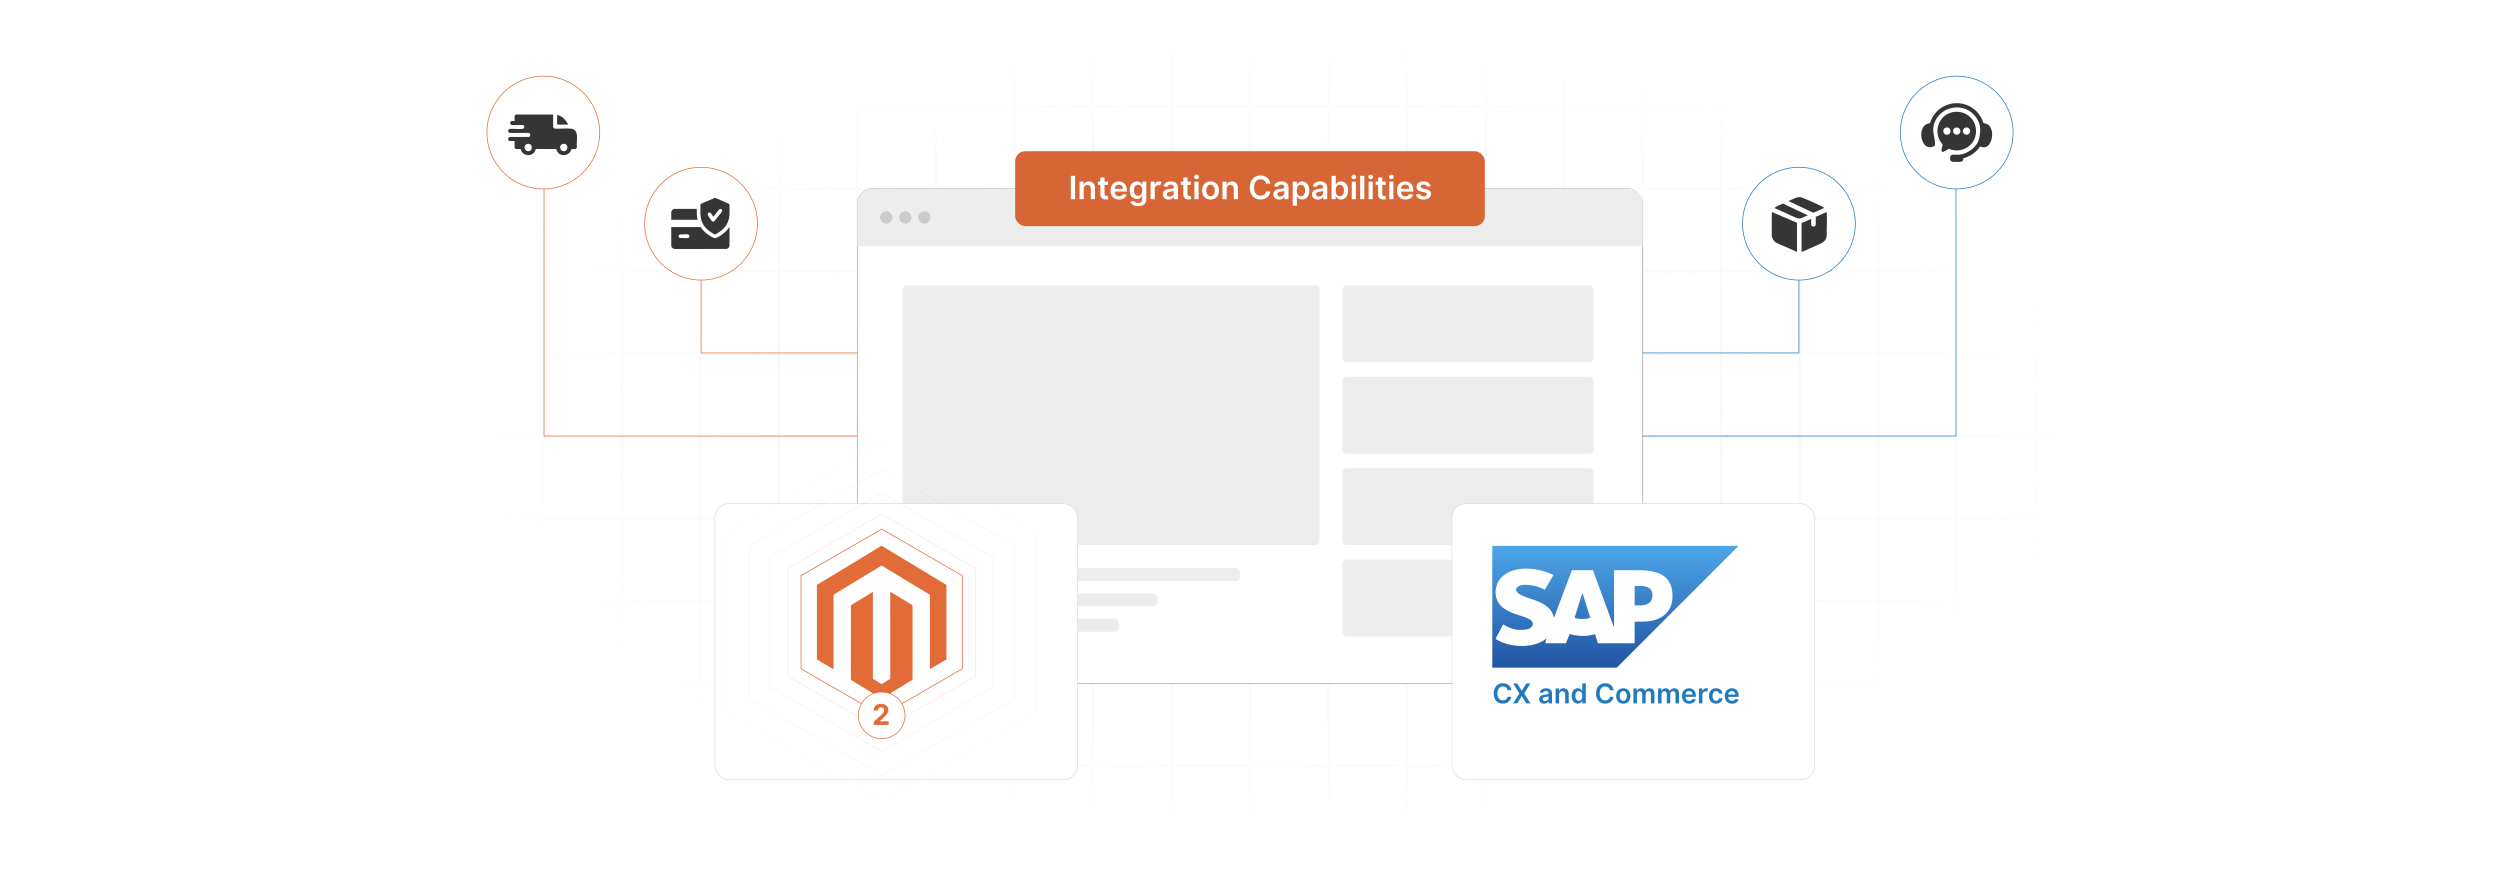 <?xml version="1.0" encoding="UTF-8"?>
<svg id="Layer_1" data-name="Layer 1" xmlns="http://www.w3.org/2000/svg" xmlns:xlink="http://www.w3.org/1999/xlink" viewBox="0 0 860 300">
  <defs>
    <filter id="luminosity-invert" x="39.647" y="-.272" width="782.115" height="300.272" color-interpolation-filters="sRGB" filterUnits="userSpaceOnUse">
      <feColorMatrix result="cm" values="-1 0 0 0 1 0 -1 0 0 1 0 0 -1 0 1 0 0 0 1 0"/>
    </filter>
    <radialGradient id="radial-gradient" cx="439.235" cy="148.479" fx="439.235" fy="148.479" r="298.487" gradientTransform="translate(0 74.962) scale(1 .495)" gradientUnits="userSpaceOnUse">
      <stop offset=".123" stop-color="#000" stop-opacity=".95"/>
      <stop offset="1" stop-color="#000" stop-opacity="0"/>
    </radialGradient>
    <mask id="mask" x="39.647" y="-.272" width="782.115" height="300.272" maskUnits="userSpaceOnUse">
      <g filter="url(#luminosity-invert)">
        <rect x="39.647" y="-.272" width="782.115" height="300.272" fill="url(#radial-gradient)"/>
      </g>
    </mask>
    <filter id="drop-shadow-1" x="454.16" y="127.794" width="215.52" height="186.24" filterUnits="userSpaceOnUse">
      <feOffset dx="5" dy="5"/>
      <feGaussianBlur result="blur" stdDeviation="15"/>
      <feFlood flood-color="#000" flood-opacity=".06"/>
      <feComposite in2="blur" operator="in"/>
      <feComposite in="SourceGraphic"/>
    </filter>
    <linearGradient id="linear-gradient" x1="555.704" y1="-385.778" x2="555.704" y2="-427.669" gradientTransform="translate(0 -198) scale(1 -1)" gradientUnits="userSpaceOnUse">
      <stop offset="0" stop-color="#4ca6e7"/>
      <stop offset="1" stop-color="#2254a3"/>
    </linearGradient>
    <filter id="drop-shadow-2" x="200.518" y="128.059" width="215.52" height="185.76" filterUnits="userSpaceOnUse">
      <feOffset dx="5" dy="5"/>
      <feGaussianBlur result="blur-2" stdDeviation="15"/>
      <feFlood flood-color="#000" flood-opacity=".06"/>
      <feComposite in2="blur-2" operator="in"/>
      <feComposite in="SourceGraphic"/>
    </filter>
  </defs>
  <rect y="0" width="860" height="300" fill="#fff"/>
  <g mask="url(#mask)">
    <g opacity=".4">
      <path d="M808.41,291.922H51.59V8.078h756.819v283.845ZM52.09,291.422h755.819V8.578H52.09v282.845Z" fill="#e6e6e6" stroke="#d6d6d6" stroke-miterlimit="10" stroke-width=".25"/>
      <rect x="51.84" y="36.413" width="756.319" height=".5" fill="#e6e6e6" stroke="#d6d6d6" stroke-miterlimit="10" stroke-width=".25"/>
      <rect x="51.84" y="64.747" width="756.319" height=".5" fill="#e6e6e6" stroke="#d6d6d6" stroke-miterlimit="10" stroke-width=".25"/>
      <rect x="51.84" y="93.082" width="756.319" height=".5" fill="#e6e6e6" stroke="#d6d6d6" stroke-miterlimit="10" stroke-width=".25"/>
      <rect x="51.84" y="121.415" width="756.319" height=".5" fill="none" stroke="#d6d6d6" stroke-miterlimit="10" stroke-width=".25"/>
      <rect x="51.84" y="149.75" width="756.319" height=".5" fill="#e6e6e6" stroke="#d6d6d6" stroke-miterlimit="10" stroke-width=".25"/>
      <rect x="51.84" y="178.084" width="756.319" height=".5" fill="#e6e6e6" stroke="#d6d6d6" stroke-miterlimit="10" stroke-width=".25"/>
      <rect x="51.84" y="206.418" width="756.319" height=".5" fill="#e6e6e6" stroke="#d6d6d6" stroke-miterlimit="10" stroke-width=".25"/>
      <rect x="51.84" y="234.753" width="756.319" height=".5" fill="#e6e6e6" stroke="#d6d6d6" stroke-miterlimit="10" stroke-width=".25"/>
      <rect x="51.84" y="263.087" width="756.319" height=".5" fill="#e6e6e6" stroke="#d6d6d6" stroke-miterlimit="10" stroke-width=".25"/>
      <rect x="780.898" y="8.328" width=".5" height="283.345" fill="#e6e6e6" stroke="#d6d6d6" stroke-miterlimit="10" stroke-width=".25"/>
      <rect x="753.887" y="8.328" width=".5" height="283.345" fill="#e6e6e6" stroke="#d6d6d6" stroke-miterlimit="10" stroke-width=".25"/>
      <rect x="726.875" y="8.328" width=".5" height="283.345" fill="#e6e6e6" stroke="#d6d6d6" stroke-miterlimit="10" stroke-width=".25"/>
      <rect x="699.864" y="8.328" width=".5" height="283.345" fill="#e6e6e6" stroke="#d6d6d6" stroke-miterlimit="10" stroke-width=".25"/>
      <rect x="672.852" y="8.328" width=".5" height="283.345" fill="#e6e6e6" stroke="#d6d6d6" stroke-miterlimit="10" stroke-width=".25"/>
      <rect x="645.841" y="8.328" width=".5" height="283.345" fill="#e6e6e6" stroke="#d6d6d6" stroke-miterlimit="10" stroke-width=".25"/>
      <rect x="618.83" y="8.328" width=".5" height="283.345" fill="#e6e6e6" stroke="#d6d6d6" stroke-miterlimit="10" stroke-width=".25"/>
      <rect x="591.818" y="8.328" width=".5" height="283.345" fill="#e6e6e6" stroke="#d6d6d6" stroke-miterlimit="10" stroke-width=".25"/>
      <rect x="564.807" y="8.328" width=".5" height="283.345" fill="#e6e6e6" stroke="#d6d6d6" stroke-miterlimit="10" stroke-width=".25"/>
      <rect x="537.795" y="8.328" width=".5" height="283.345" fill="#e6e6e6" stroke="#d6d6d6" stroke-miterlimit="10" stroke-width=".25"/>
      <rect x="510.784" y="8.328" width=".5" height="283.345" fill="#e6e6e6" stroke="#d6d6d6" stroke-miterlimit="10" stroke-width=".25"/>
      <rect x="483.772" y="8.328" width=".5" height="283.345" fill="#e6e6e6" stroke="#d6d6d6" stroke-miterlimit="10" stroke-width=".25"/>
      <rect x="456.761" y="8.328" width=".5" height="283.345" fill="#e6e6e6" stroke="#d6d6d6" stroke-miterlimit="10" stroke-width=".25"/>
      <rect x="429.75" y="8.328" width=".5" height="283.345" fill="#e6e6e6" stroke="#d6d6d6" stroke-miterlimit="10" stroke-width=".25"/>
      <rect x="402.738" y="8.328" width=".5" height="283.345" fill="#e6e6e6" stroke="#d6d6d6" stroke-miterlimit="10" stroke-width=".25"/>
      <rect x="375.727" y="8.328" width=".5" height="283.345" fill="#e6e6e6" stroke="#d6d6d6" stroke-miterlimit="10" stroke-width=".25"/>
      <rect x="348.716" y="8.328" width=".5" height="283.345" fill="#e6e6e6" stroke="#d6d6d6" stroke-miterlimit="10" stroke-width=".25"/>
      <rect x="321.704" y="8.328" width=".5" height="283.345" fill="#e6e6e6" stroke="#d6d6d6" stroke-miterlimit="10" stroke-width=".25"/>
      <rect x="294.693" y="8.328" width=".5" height="283.345" fill="#e6e6e6" stroke="#d6d6d6" stroke-miterlimit="10" stroke-width=".25"/>
      <rect x="267.682" y="8.328" width=".5" height="283.345" fill="#e6e6e6" stroke="#d6d6d6" stroke-miterlimit="10" stroke-width=".25"/>
      <rect x="240.67" y="8.328" width=".5" height="283.345" fill="#e6e6e6" stroke="#d6d6d6" stroke-miterlimit="10" stroke-width=".25"/>
      <rect x="213.659" y="8.328" width=".5" height="283.345" fill="#e6e6e6" stroke="#d6d6d6" stroke-miterlimit="10" stroke-width=".25"/>
      <rect x="186.648" y="8.328" width=".5" height="283.345" fill="#e6e6e6" stroke="#d6d6d6" stroke-miterlimit="10" stroke-width=".25"/>
      <rect x="159.636" y="8.328" width=".5" height="283.345" fill="#e6e6e6" stroke="#d6d6d6" stroke-miterlimit="10" stroke-width=".25"/>
      <rect x="132.625" y="8.328" width=".5" height="283.345" fill="#e6e6e6" stroke="#d6d6d6" stroke-miterlimit="10" stroke-width=".25"/>
      <rect x="105.613" y="8.328" width=".5" height="283.345" fill="#e6e6e6" stroke="#d6d6d6" stroke-miterlimit="10" stroke-width=".25"/>
      <rect x="78.602" y="8.328" width=".5" height="283.345" fill="#e6e6e6" stroke="#d6d6d6" stroke-miterlimit="10" stroke-width=".25"/>
    </g>
  </g>
  <g>
    <rect x="294.943" y="64.907" width="270.114" height="170.186" rx="5.181" ry="5.181" fill="#fff" stroke="#afafaf" stroke-miterlimit="10" stroke-width=".25"/>
    <path d="M300.124,64.907h259.752c2.859,0,5.181,2.321,5.181,5.181v14.634h-270.114v-14.634c0-2.859,2.321-5.181,5.181-5.181Z" fill="#ededed"/>
    <rect x="310.418" y="98.182" width="143.496" height="89.316" rx="1.478" ry="1.478" fill="#ededed"/>
    <rect x="461.727" y="98.182" width="86.493" height="26.429" rx="1.478" ry="1.478" fill="#ededed"/>
    <rect x="461.727" y="129.625" width="86.493" height="26.429" rx="1.478" ry="1.478" fill="#ededed"/>
    <rect x="461.727" y="161.069" width="86.493" height="26.429" rx="1.478" ry="1.478" fill="#ededed"/>
    <rect x="461.727" y="192.512" width="86.493" height="26.429" rx="1.478" ry="1.478" fill="#ededed"/>
    <g>
      <rect x="310.418" y="195.352" width="116.093" height="4.512" rx="1.478" ry="1.478" fill="#ededed"/>
      <rect x="310.418" y="204.072" width="87.704" height="4.512" rx="1.478" ry="1.478" fill="#ededed"/>
      <rect x="310.418" y="212.793" width="74.525" height="4.512" rx="1.478" ry="1.478" fill="#ededed"/>
    </g>
    <g>
      <circle cx="304.853" cy="74.811" r="2.128" fill="#ccc"/>
      <circle cx="311.426" cy="74.811" r="2.128" fill="#ccc"/>
      <circle cx="318" cy="74.811" r="2.128" fill="#ccc"/>
    </g>
  </g>
  <g>
    <rect x="494.447" y="168.233" width="124.746" height="95.022" rx="4.908" ry="4.908" fill="#fff" filter="url(#drop-shadow-1)" stroke="#ddd" stroke-miterlimit="10" stroke-width=".25"/>
    <g>
      <g>
        <path d="M598.059,187.778h-84.712v41.89h42.821" fill="url(#linear-gradient)"/>
        <path d="M555.238,196.156v19.735l-7.261-19.735h-7.261l-6.144,16.384c-.745-4.096-5.027-5.585-8.378-6.702-2.234-.745-4.654-1.676-4.654-2.979,0-.931,1.303-1.862,3.724-1.676,1.676.186,3.165.186,6.144,1.676l2.979-5.027c-2.793-1.489-6.516-2.234-9.495-2.234-3.537,0-6.516,1.117-8.378,2.979-1.303,1.303-1.862,2.979-2.048,4.841,0,2.607.931,4.468,2.979,5.958,1.676,1.117,3.724,1.862,5.585,2.42,2.42.745,4.282,1.489,4.282,2.793-.186,1.676-2.048,2.048-3.351,2.048-2.234.186-4.096-.186-6.889-1.862l-2.607,5.027c2.793,1.676,5.772,2.42,9.309,2.42,2.42,0,6.144-.745,8.192-2.607l-.372,1.676h7.075l1.303-3.165c2.793.745,5.958.931,8.75,0l.931,3.165h12.66v-7.447h2.607c6.516,0,10.426-3.165,10.426-8.75,0-6.33-3.724-8.937-11.729-8.937h-8.378ZM541.647,212.54l2.607-8.378h.186l2.607,8.378c-1.862.558-3.724.558-5.399,0ZM562.313,208.258v-6.702h1.862c2.42,0,4.282.745,4.282,3.165,0,2.607-1.862,3.537-4.282,3.537h-1.862Z" fill="#fff"/>
      </g>
      <g>
        <path d="M518.631,237.427c-.144-.819-.795-1.29-1.627-1.29-1.12,0-1.908.858-1.908,2.402,0,1.57.795,2.402,1.904,2.402.818,0,1.474-.451,1.631-1.253l1.25.007c-.19,1.307-1.27,2.359-2.897,2.359-1.805,0-3.135-1.307-3.135-3.516,0-2.212,1.347-3.516,3.135-3.516,1.518,0,2.687.883,2.897,2.403h-1.25Z" fill="#207abc"/>
        <path d="M523.458,237.623h.054l1.514-2.506h1.414l-2.109,3.422,2.143,3.422h-1.438l-1.523-2.489h-.054l-1.523,2.489h-1.431l2.162-3.422-2.135-3.422h1.42l1.507,2.506Z" fill="#207abc"/>
        <path d="M529.47,240.52c0-1.156.952-1.453,1.948-1.56.905-.097,1.27-.113,1.27-.461v-.021c0-.504-.307-.792-.868-.792-.592,0-.933.301-1.053.652l-1.13-.161c.268-.935,1.097-1.416,2.176-1.416.979,0,2.085.407,2.085,1.764v3.436h-1.163v-.705h-.04c-.221.431-.701.809-1.507.809-.98,0-1.718-.534-1.718-1.544ZM532.691,240.12v-.606c-.157.127-.792.207-1.109.251-.542.077-.946.271-.946.735,0,.444.361.675.866.675.729,0,1.19-.484,1.19-1.056Z" fill="#207abc"/>
        <path d="M536.336,241.961h-1.21v-5.133h1.156v.872h.06c.234-.571.762-.939,1.53-.939,1.06,0,1.762.701,1.758,1.931v3.269h-1.21v-3.081c0-.685-.374-1.096-.999-1.096-.638,0-1.086.428-1.086,1.169v3.008Z" fill="#207abc"/>
        <path d="M540.664,239.401c0-1.711.933-2.64,2.118-2.64.906,0,1.283.544,1.468.915h.05v-2.56h1.213v6.844h-1.19v-.809h-.073c-.19.374-.589.898-1.471.898-1.21,0-2.115-.959-2.115-2.649ZM544.323,239.394c0-.996-.428-1.641-1.206-1.641-.806,0-1.22.685-1.22,1.641,0,.962.421,1.664,1.22,1.664.771,0,1.206-.668,1.206-1.664Z" fill="#207abc"/>
        <path d="M553.818,237.427c-.144-.819-.795-1.29-1.627-1.29-1.12,0-1.908.858-1.908,2.402,0,1.57.795,2.402,1.904,2.402.818,0,1.474-.451,1.631-1.253l1.25.007c-.19,1.307-1.27,2.359-2.897,2.359-1.805,0-3.135-1.307-3.135-3.516,0-2.212,1.347-3.516,3.135-3.516,1.518,0,2.687.883,2.897,2.403h-1.25Z" fill="#207abc"/>
        <path d="M555.946,239.415c0-1.591.955-2.653,2.459-2.653s2.46,1.062,2.46,2.653c0,1.587-.956,2.647-2.46,2.647s-2.459-1.06-2.459-2.647ZM559.639,239.411c0-.939-.408-1.69-1.227-1.69-.832,0-1.24.752-1.24,1.69,0,.94.408,1.681,1.24,1.681.818,0,1.227-.741,1.227-1.681Z" fill="#207abc"/>
        <path d="M561.898,236.828h1.156v.872h.06c.214-.585.729-.939,1.417-.939.691,0,1.19.357,1.387.939h.054c.227-.571.795-.939,1.54-.939.942,0,1.605.607,1.605,1.754v3.445h-1.213v-3.258c0-.635-.388-.923-.876-.923-.585,0-.929.401-.929.98v3.201h-1.187v-3.309c0-.527-.351-.872-.862-.872-.521,0-.942.428-.942,1.06v3.121h-1.21v-5.133Z" fill="#207abc"/>
        <path d="M570.36,236.828h1.156v.872h.06c.214-.585.729-.939,1.417-.939.691,0,1.19.357,1.387.939h.054c.227-.571.795-.939,1.54-.939.942,0,1.605.607,1.605,1.754v3.445h-1.213v-3.258c0-.635-.388-.923-.876-.923-.585,0-.929.401-.929.98v3.201h-1.187v-3.309c0-.527-.351-.872-.862-.872-.521,0-.942.428-.942,1.06v3.121h-1.21v-5.133Z" fill="#207abc"/>
        <path d="M578.604,239.425c0-1.584.959-2.663,2.429-2.663,1.264,0,2.346.792,2.346,2.593v.371h-3.575c.01.879.528,1.394,1.31,1.394.521,0,.923-.228,1.087-.662l1.129.127c-.214.893-1.036,1.478-2.232,1.478-1.547,0-2.492-1.026-2.492-2.637ZM582.219,238.91c-.007-.698-.475-1.206-1.17-1.206-.722,0-1.206.551-1.242,1.206h2.412Z" fill="#207abc"/>
        <path d="M584.411,236.828h1.174v.856h.053c.188-.595.676-.929,1.267-.929.277,0,.508.073.689.186l-.374,1.003c-.131-.06-.281-.107-.477-.107-.632,0-1.12.458-1.12,1.106v3.018h-1.21v-5.133Z" fill="#207abc"/>
        <path d="M587.877,239.415c0-1.567.948-2.653,2.452-2.653,1.253,0,2.122.731,2.206,1.844h-1.156c-.094-.494-.451-.868-1.033-.868-.745,0-1.243.621-1.243,1.657,0,1.049.488,1.681,1.243,1.681.531,0,.93-.317,1.033-.868h1.156c-.087,1.089-.909,1.855-2.199,1.855-1.534,0-2.459-1.093-2.459-2.647Z" fill="#207abc"/>
        <path d="M593.32,239.425c0-1.584.959-2.663,2.429-2.663,1.264,0,2.346.792,2.346,2.593v.371h-3.575c.01.879.528,1.394,1.31,1.394.521,0,.923-.228,1.087-.662l1.129.127c-.214.893-1.036,1.478-2.232,1.478-1.547,0-2.492-1.026-2.492-2.637ZM596.936,238.91c-.007-.698-.475-1.206-1.17-1.206-.722,0-1.206.551-1.242,1.206h2.412Z" fill="#207abc"/>
      </g>
    </g>
  </g>
  <g>
    <rect x="240.92" y="168.233" width="124.746" height="95.022" rx="4.908" ry="4.908" fill="#fff" filter="url(#drop-shadow-2)" stroke="#ddd" stroke-miterlimit="10" stroke-width=".25"/>
    <g>
      <g>
        <polygon points="335.514 232.652 335.514 195.446 303.293 176.844 271.072 195.446 271.072 232.652 303.293 251.255 335.514 232.652" fill="none" opacity=".15" stroke="#e16c37" stroke-miterlimit="10" stroke-width=".25"/>
        <polygon points="341.758 236.257 341.758 191.842 303.293 169.634 264.828 191.842 264.828 236.257 303.293 258.465 341.758 236.257" fill="none" opacity=".1" stroke="#e16c37" stroke-miterlimit="10" stroke-width=".25"/>
        <polygon points="348.877 240.367 348.877 187.731 303.293 161.413 257.709 187.731 257.709 240.367 303.293 266.685 348.877 240.367" fill="none" opacity=".08" stroke="#e16c37" stroke-miterlimit="10" stroke-width=".25"/>
        <polygon points="356.692 244.879 356.692 183.22 303.293 152.39 249.894 183.22 249.894 244.879 303.293 275.709 356.692 244.879" fill="none" opacity=".05" stroke="#e16c37" stroke-miterlimit="10" stroke-width=".25"/>
        <polygon points="331.031 230.064 331.031 198.035 303.293 182.02 275.555 198.035 275.555 230.064 303.293 246.078 331.031 230.064" fill="#fff" stroke="#e16c37" stroke-miterlimit="10" stroke-width=".25"/>
        <g>
          <path d="M325.574,226.876c-.063.025-.131.041-.189.075-1.759,1.034-3.517,2.07-5.275,3.105-.06.035-.122.069-.202.114-.009-.059-.02-.102-.022-.146-.003-.07-.001-.141-.001-.211.001-8.295.002-16.589.001-24.884,0-.366.044-.28-.255-.462-5.359-3.253-10.719-6.505-16.079-9.756-.335-.203-.235-.199-.556-.004-5.334,3.241-10.666,6.483-15.999,9.726-.012.007-.023.016-.036.022-.177.075-.228.203-.228.398.005,8.358.004,16.716.004,25.074v.286c-.079-.04-.139-.066-.195-.099-1.685-.993-3.37-1.987-5.055-2.98-.121-.071-.241-.146-.364-.213-.077-.042-.113-.1-.109-.187.003-.063-0-.127-0-.19,0-8.337-0-16.674.001-25.011,0-.394-.036-.298.282-.491,7.245-4.391,14.491-8.78,21.737-13.17.024-.015.051-.026.072-.044.107-.089.202-.08.322-.005.622.385,1.25.76,1.876,1.139,6.682,4.043,13.364,8.086,20.047,12.128.069.042.149.067.223.099v25.687Z" fill="#e16c37"/>
          <path d="M300.242,203.606c.015.071.029.11.03.149.004.084.002.169.002.253,0,9.689-0,19.378.001,29.067,0,.524-.046.395.374.655.807.5,1.621.991,2.426,1.495.141.088.241.087.381 0.0.849-.527,1.7-1.05,2.559-1.561.175-.104.232-.219.232-.419-.005-9.787-.004-19.575-.004-29.363v-.278c.1-.027.156.037.217.074,1.131.686,2.261,1.374,3.391,2.062,1.28.779,2.558,1.562,3.842,2.335.166.1.227.211.227.403-.004,8.365-.004,16.73-0,25.096,0,.183-.053.292-.213.39-3.413,2.08-6.822,4.165-10.233,6.249-.066.04-.133.077-.21.121-.138-.083-.277-.165-.414-.249-3.301-2.02-6.601-4.042-9.905-6.056-.181-.11-.243-.23-.243-.438.006-4.591.004-9.182.004-13.773,0-3.732,0-7.464,0-11.196,0-.056.006-.114-.001-.169-.022-.162.054-.253.19-.337,2.375-1.458,4.746-2.921,7.118-4.383.065-.04.133-.076.229-.13Z" fill="#e16c37"/>
        </g>
      </g>
      <circle cx="303.293" cy="246.078" r="8.02" fill="#fff" stroke="#e16c37" stroke-miterlimit="10" stroke-width=".25"/>
      <path d="M300.59,248.287l2.547-2.359c.65-.625 1-1.017 1-1.586,0-.629-.468-1.02-1.098-1.02-.653,0-1.086.419-1.083,1.105h-1.436c-.003-1.405,1.027-2.303,2.53-2.303,1.534,0,2.547.877,2.547,2.117,0,.815-.395,1.485-1.866,2.827l-1.044,1.023v.049h3.005v1.237h-5.102v-1.09Z" fill="#e16c37"/>
    </g>
  </g>
  <g>
    <polyline points="565.057 121.415 618.83 121.415 618.83 76.939" fill="none" stroke="#207abc" stroke-miterlimit="10" stroke-width=".25"/>
    <polyline points="565.057 150 672.852 150 672.852 36.913" fill="none" stroke="#207abc" stroke-miterlimit="10" stroke-width=".25"/>
    <circle cx="618.83" cy="76.939" r="19.406" fill="#fff" stroke="#207abc" stroke-miterlimit="10" stroke-width=".25"/>
    <circle cx="673.102" cy="45.591" r="19.406" fill="#fff" stroke="#207abc" stroke-miterlimit="10" stroke-width=".25"/>
  </g>
  <g>
    <polyline points="294.943 121.415 241.17 121.415 241.17 76.939" fill="none" stroke="#e16c37" stroke-miterlimit="10" stroke-width=".25"/>
    <polyline points="294.943 150 187.148 150 187.148 36.913" fill="none" stroke="#e16c37" stroke-miterlimit="10" stroke-width=".25"/>
    <circle cx="241.17" cy="76.939" r="19.406" fill="#fff" stroke="#e16c37" stroke-miterlimit="10" stroke-width=".25"/>
    <circle cx="186.898" cy="45.591" r="19.406" fill="#fff" stroke="#e16c37" stroke-miterlimit="10" stroke-width=".25"/>
  </g>
  <g>
    <rect x="349.216" y="52.023" width="161.568" height="25.767" rx="3.455" ry="3.455" fill="#d76636"/>
    <g>
      <path d="M369.832,68.535h-1.46v-8.062h1.46v8.062Z" fill="#fff"/>
      <path d="M372.786,68.535h-1.425v-6.047h1.362v1.027h.071c.276-.673.898-1.106,1.803-1.106,1.248,0,2.075.827,2.071,2.275v3.851h-1.425v-3.63c0-.807-.441-1.291-1.177-1.291-.752,0-1.28.504-1.28,1.378v3.543Z" fill="#fff"/>
      <path d="M381.15,63.591h-1.193v3.126c0,.574.287.7.645.7.177,0,.338-.035.417-.055l.24,1.114c-.153.051-.433.13-.838.142-1.071.031-1.897-.528-1.89-1.666v-3.361h-.858v-1.103h.858v-1.448h1.425v1.448h1.193v1.103Z" fill="#fff"/>
      <path d="M382.026,65.547c0-1.866,1.129-3.138,2.862-3.138,1.488,0,2.764.934,2.764,3.056v.436h-4.212c.012,1.035.622,1.642,1.543,1.642.614,0,1.087-.268,1.28-.779l1.331.149c-.252,1.051-1.221,1.74-2.63,1.74-1.823,0-2.937-1.209-2.937-3.106ZM386.286,64.94c-.008-.822-.559-1.421-1.378-1.421-.85,0-1.421.649-1.464,1.421h2.842Z" fill="#fff"/>
      <path d="M388.827,69.401l1.283-.311c.173.331.551.736,1.41.736.811,0,1.401-.366,1.401-1.232v-1.145h-.071c-.221.445-.705,1-1.74,1-1.394,0-2.492-.984-2.492-2.956,0-1.988,1.098-3.083,2.496-3.083,1.067,0,1.52.642,1.736,1.079h.079v-1h1.405v6.146c0,1.523-1.205,2.272-2.838,2.272-1.539,0-2.409-.682-2.669-1.504ZM392.929,65.484c0-1.145-.504-1.905-1.421-1.905-.949,0-1.437.807-1.437,1.905,0,1.114.496,1.846,1.437,1.846.909,0,1.421-.692,1.421-1.846Z" fill="#fff"/>
      <path d="M395.81,62.488h1.382v1.008h.063c.22-.701.795-1.095,1.492-1.095.327,0,.599.087.811.221l-.441,1.181c-.153-.07-.331-.126-.563-.126-.744,0-1.319.54-1.319,1.304v3.555h-1.425v-6.047Z" fill="#fff"/>
      <path d="M400.005,66.839c0-1.362,1.122-1.713,2.295-1.839,1.067-.114,1.496-.134,1.496-.543v-.024c0-.594-.362-.933-1.023-.933-.697,0-1.098.354-1.24.768l-1.331-.189c.315-1.103,1.292-1.67,2.563-1.67,1.153,0,2.457.48,2.457,2.079v4.047h-1.37v-.831h-.047c-.26.508-.827.953-1.775.953-1.153,0-2.023-.63-2.023-1.818ZM403.8,66.366v-.713c-.185.149-.933.244-1.307.295-.638.091-1.114.319-1.114.866,0,.524.425.796,1.02.796.858,0,1.401-.571,1.401-1.244Z" fill="#fff"/>
      <path d="M409.688,63.591h-1.193v3.126c0,.574.287.7.645.7.177,0,.338-.035.417-.055l.24,1.114c-.153.051-.433.13-.838.142-1.071.031-1.897-.528-1.89-1.666v-3.361h-.858v-1.103h.858v-1.448h1.425v1.448h1.193v1.103Z" fill="#fff"/>
      <path d="M410.776,60.858c0-.429.37-.775.827-.775.453,0,.823.347.823.775,0,.425-.37.771-.823.771-.457,0-.827-.347-.827-.771ZM410.887,62.488h1.425v6.047h-1.425v-6.047Z" fill="#fff"/>
      <path d="M413.521,65.535c0-1.874,1.125-3.126,2.897-3.126s2.897,1.252,2.897,3.126c0,1.87-1.126,3.118-2.897,3.118s-2.897-1.248-2.897-3.118ZM417.871,65.531c0-1.106-.48-1.992-1.445-1.992-.981,0-1.461.886-1.461,1.992s.48,1.98,1.461,1.98c.964,0,1.445-.874,1.445-1.98Z" fill="#fff"/>
      <path d="M421.955,68.535h-1.425v-6.047h1.362v1.027h.071c.276-.673.898-1.106,1.803-1.106,1.248,0,2.075.827,2.071,2.275v3.851h-1.425v-3.63c0-.807-.441-1.291-1.177-1.291-.752,0-1.28.504-1.28,1.378v3.543Z" fill="#fff"/>
      <path d="M435.548,63.193c-.169-.965-.938-1.52-1.917-1.52-1.319,0-2.248,1.012-2.248,2.83,0,1.851.936,2.83,2.244,2.83.964,0,1.735-.531,1.921-1.476l1.473.008c-.225,1.539-1.496,2.779-3.413,2.779-2.126,0-3.693-1.539-3.693-4.142,0-2.606,1.587-4.142,3.693-4.142,1.787,0,3.165,1.039,3.413,2.831h-1.473Z" fill="#fff"/>
      <path d="M438.029,66.839c0-1.362,1.121-1.713,2.295-1.839,1.066-.114,1.496-.134,1.496-.543v-.024c0-.594-.362-.933-1.023-.933-.697,0-1.099.354-1.24.768l-1.331-.189c.315-1.103,1.291-1.67,2.562-1.67,1.154,0,2.457.48,2.457,2.079v4.047h-1.37v-.831h-.047c-.26.508-.827.953-1.775.953-1.154,0-2.023-.63-2.023-1.818ZM441.824,66.366v-.713c-.185.149-.934.244-1.308.295-.638.091-1.114.319-1.114.866,0,.524.426.796,1.02.796.857,0,1.401-.571,1.401-1.244Z" fill="#fff"/>
      <path d="M444.691,62.488h1.401v1h.083c.216-.438.661-1.079,1.728-1.079,1.397,0,2.496,1.095,2.496,3.11,0,1.992-1.066,3.122-2.492,3.122-1.039,0-1.508-.618-1.731-1.06h-.06v3.221h-1.425v-8.315ZM447.51,67.473c.941,0,1.438-.827,1.438-1.961,0-1.126-.488-1.933-1.438-1.933-.917,0-1.421.76-1.421,1.933s.512,1.961,1.421,1.961Z" fill="#fff"/>
      <path d="M451.344,66.839c0-1.362,1.121-1.713,2.295-1.839,1.066-.114,1.496-.134,1.496-.543v-.024c0-.594-.362-.933-1.023-.933-.697,0-1.099.354-1.24.768l-1.331-.189c.315-1.103,1.291-1.67,2.562-1.67,1.154,0,2.457.48,2.457,2.079v4.047h-1.37v-.831h-.047c-.26.508-.827.953-1.775.953-1.154,0-2.023-.63-2.023-1.818ZM455.139,66.366v-.713c-.185.149-.934.244-1.308.295-.638.091-1.114.319-1.114.866,0,.524.426.796,1.02.796.857,0,1.401-.571,1.401-1.244Z" fill="#fff"/>
      <path d="M458.068,60.473h1.426v3.016h.059c.217-.438.661-1.079,1.728-1.079,1.397,0,2.496,1.095,2.496,3.11,0,1.992-1.067,3.122-2.492,3.122-1.039,0-1.508-.618-1.732-1.06h-.083v.953h-1.401v-8.062ZM460.888,67.473c.94,0,1.437-.827,1.437-1.961,0-1.126-.488-1.933-1.437-1.933-.918,0-1.422.76-1.422,1.933s.512,1.961,1.422,1.961Z" fill="#fff"/>
      <path d="M464.894,60.858c0-.429.37-.775.827-.775.452,0,.822.347.822.775,0,.425-.37.771-.822.771-.457,0-.827-.347-.827-.771ZM465.004,62.488h1.425v6.047h-1.425v-6.047Z" fill="#fff"/>
      <path d="M469.323,68.535h-1.425v-8.062h1.425v8.062Z" fill="#fff"/>
      <path d="M470.682,60.858c0-.429.37-.775.826-.775.453,0,.823.347.823.775,0,.425-.37.771-.823.771-.456,0-.826-.347-.826-.771ZM470.792,62.488h1.425v6.047h-1.425v-6.047Z" fill="#fff"/>
      <path d="M476.706,63.591h-1.193v3.126c0,.574.288.7.645.7.178,0,.339-.035.418-.055l.24,1.114c-.154.051-.434.13-.839.142-1.071.031-1.897-.528-1.89-1.666v-3.361h-.858v-1.103h.858v-1.448h1.425v1.448h1.193v1.103Z" fill="#fff"/>
      <path d="M477.794,60.858c0-.429.37-.775.827-.775.452,0,.822.347.822.775,0,.425-.37.771-.822.771-.457,0-.827-.347-.827-.771ZM477.904,62.488h1.425v6.047h-1.425v-6.047Z" fill="#fff"/>
      <path d="M480.539,65.547c0-1.866,1.13-3.138,2.861-3.138,1.488,0,2.764.934,2.764,3.056v.436h-4.212c.012,1.035.622,1.642,1.543,1.642.614,0,1.087-.268,1.279-.779l1.331.149c-.252,1.051-1.221,1.74-2.63,1.74-1.822,0-2.937-1.209-2.937-3.106ZM484.799,64.94c-.008-.822-.56-1.421-1.378-1.421-.851,0-1.422.649-1.465,1.421h2.843Z" fill="#fff"/>
      <path d="M490.858,64.228c-.109-.398-.456-.756-1.113-.756-.595,0-1.048.283-1.044.692-.004.351.24.564.855.701l1.031.221c1.142.248,1.697.775,1.701,1.638-.004,1.145-1.071,1.929-2.583,1.929-1.484,0-2.417-.657-2.594-1.768l1.39-.134c.122.543.547.826,1.2.826.678,0,1.126-.31,1.126-.724,0-.343-.26-.567-.815-.69l-1.031-.217c-1.162-.239-1.705-.822-1.701-1.704-.004-1.118.988-1.835,2.444-1.835,1.418,0,2.236.654,2.434,1.678l-1.3.142Z" fill="#fff"/>
    </g>
  </g>
  <g>
    <path d="M190.271,39.402l-.001,4.224c.049.334.297.565.624.623,1.763.122,3.758-.169,5.494.005,3.154.315,1.753,4.313,2.063,6.388-.178.94-1.224.518-1.898.642-.55,2.495-4.003,2.878-5.042.519-.052-.118-.132-.508-.205-.533l-6.881-.008-.137.047c-.64,2.774-4.551,2.74-5.194-.025-.505-.114-1.486.157-1.875-.204-.036-.033-.207-.327-.207-.347v-2.238h-1.686c-.019,0-.296-.157-.325-.183-.099-.092-.105-.238-.207-.324v-.369c.146-.275.291-.457.623-.509l6.421-.002c.779-.186.78-1.193,0-1.379l-6.421-.002c-.332-.052-.476-.234-.623-.509v-.369c.145-.265.267-.431.58-.505,1.377-.118,2.993.148,4.34-.003.765-.086.916-1.154.127-1.327-1.175-.126-2.586.13-3.732-.01-.567-.069-.832-.758-.439-1.179.034-.036.328-.206.348-.206h.993c.111-.731-.338-1.857.508-2.215h12.752ZM181.528,49.476c-1.629.212-1.356,2.709.353,2.521,1.583-.174,1.368-2.745-.353-2.521ZM193.772,49.476c-1.629.212-1.356,2.709.353,2.521,1.583-.174,1.368-2.745-.353-2.521Z" fill="#353535"/>
    <path d="M195.446,42.864h-3.789v-3.323c1.363.28,2.301,1.05,3.087,2.155.256.36.514.77.702,1.168Z" fill="#353535"/>
  </g>
  <g>
    <path d="M250.956,84.586c-.15.583-.545.981-1.155,1.057l-17.655.002c-.515.04-1.231-.572-1.231-1.079v-6.444h10.099c.806,1.281,2.053,2.316,3.331,3.111,1.424.886,1.811.87,3.227-.015,1.322-.827,2.353-1.734,3.269-2.998.034-.047.028-.117.116-.097v6.463ZM233.918,80.639c-.666.172-.669,1.054-0,1.235.841-.066,1.914.121,2.728.006.694-.099.703-1.128.033-1.241-.8-.135-1.926.073-2.76,0Z" fill="#353535"/>
    <path d="M246.102,68.095l4.497,1.943c.211.098.271.248.357.446-.046,1.095.062,2.241,0,3.33-.15,2.616-1.295,4.418-3.393,5.908-.274.195-1.251.867-1.522.906-.308.044-.765-.287-1.031-.451-1.508-.931-2.905-2.196-3.556-3.885-.711-1.846-.499-3.867-.501-5.809.047-.224.145-.333.339-.444l4.497-1.943h.313ZM245.397,74.558c-.316-.333-.515-.83-.805-1.172-.55-.647-1.429-.052-1.051.699.173.344,1.038,1.657,1.288,1.923.292.31.692.32.98 0l2.549-3.207c.361-.628-.411-1.245-.966-.771l-1.996,2.528Z" fill="#353535"/>
    <path d="M239.683,71.855c-.006,1.258-.038,2.535.274,3.76h-9.042v-2.683c0-.428.648-1.077,1.077-1.077h7.692Z" fill="#353535"/>
  </g>
  <g>
    <path d="M609.486,73.396l.123-.443,8.554,3.698v10.012l-7.194-3.185c-.749-.46-1.388-1.405-1.483-2.289v-7.792Z" fill="#353535"/>
    <path d="M619.74,86.663v-10.012c1.161-.279,2.187-.954,3.303-1.332v2.047c0,.19.283.454.459.527.536.225,1.048-.126,1.113-.681.046-.386-.056-2.514.014-2.625l3.689-1.635c.005.209.086.406.101.615.174,2.392-.135,4.989.001,7.402-.074,1.049-.645,2.011-1.547,2.546-2.124.94-4.223,1.95-6.359,2.861-.252.107-.505.224-.773.287Z" fill="#353535"/>
    <path d="M615.303,69.203c-.031-.04.145-.124.179-.141.738-.373,2.479-1.193,3.246-1.241.697-.044,1.163.135,1.786.388,1.88.762,4.049,1.719,5.867,2.614.396.195.798.39,1.1.724l-3.665,1.639-8.512-3.982Z" fill="#353535"/>
    <path d="M621.909,74.086c-1.132.347-2.17,1.256-3.414,1.024-.231-.043-.446-.14-.662-.225-2.428-.952-4.801-2.252-7.232-3.221l-.178-.117c.767-.745,1.885-.98,2.809-1.483l.16-.013,8.518,4.035Z" fill="#353535"/>
  </g>
  <g>
    <path d="M672.511,38.473c4.625-.366,8.102,3.676,7.07,8.199-.931,4.077-5.375,6.112-9.181,4.523-.578.237-1.167.729-1.724.966-.141.06-.27.121-.428.089-.861-.174.06-2.054.005-2.594-3.729-4.001-1.286-10.744,4.259-11.183ZM669.487,43.861c-1.347.229-1.285,2.284-.008,2.462,2.048.287,1.935-2.791.008-2.462ZM672.886,43.862c-.871.123-1.313,1.202-.82,1.923.382.558,1.178.739,1.746.35,1.105-.755.458-2.469-.927-2.274ZM676.229,43.861c-.598.102-1.06.756-.998,1.347.097.92,1.11,1.431,1.904.96,1.192-.707.523-2.551-.906-2.307Z" fill="#353535"/>
    <path d="M675.386,54.42c.071.481-.156,1.066-.662,1.198-.382.099-2.638.093-3.087.032-.778-.106-.858-.952-.787-1.586.045-.398.386-.776.787-.831.682-.093,1.548.045,2.26-.005,2.859-.204,6.295-2.66,6.914-5.543.587-2.736.684-4.767-.931-7.175-3.827-5.705-12.746-4.284-14.612,2.313-.674,2.384.272,4.185.404,6.497.044.774-.17.959-.875,1.173-.905.274-1.654.232-2.388-.39-2.245-1.9-2.123-7.471,1.477-7.718,1.575-5.209,7.045-8.113,12.279-6.409,2.902.944,5.312,3.428,6.146,6.364.371.121.716.112,1.09.258,3.033,1.188,2.199,8.017-.935,8.092-.329.008-1.196-.325-1.367-.24-.055.027-.623.826-.753.973-1.299,1.462-3.042,2.545-4.958,2.996Z" fill="#353535"/>
  </g>
</svg>